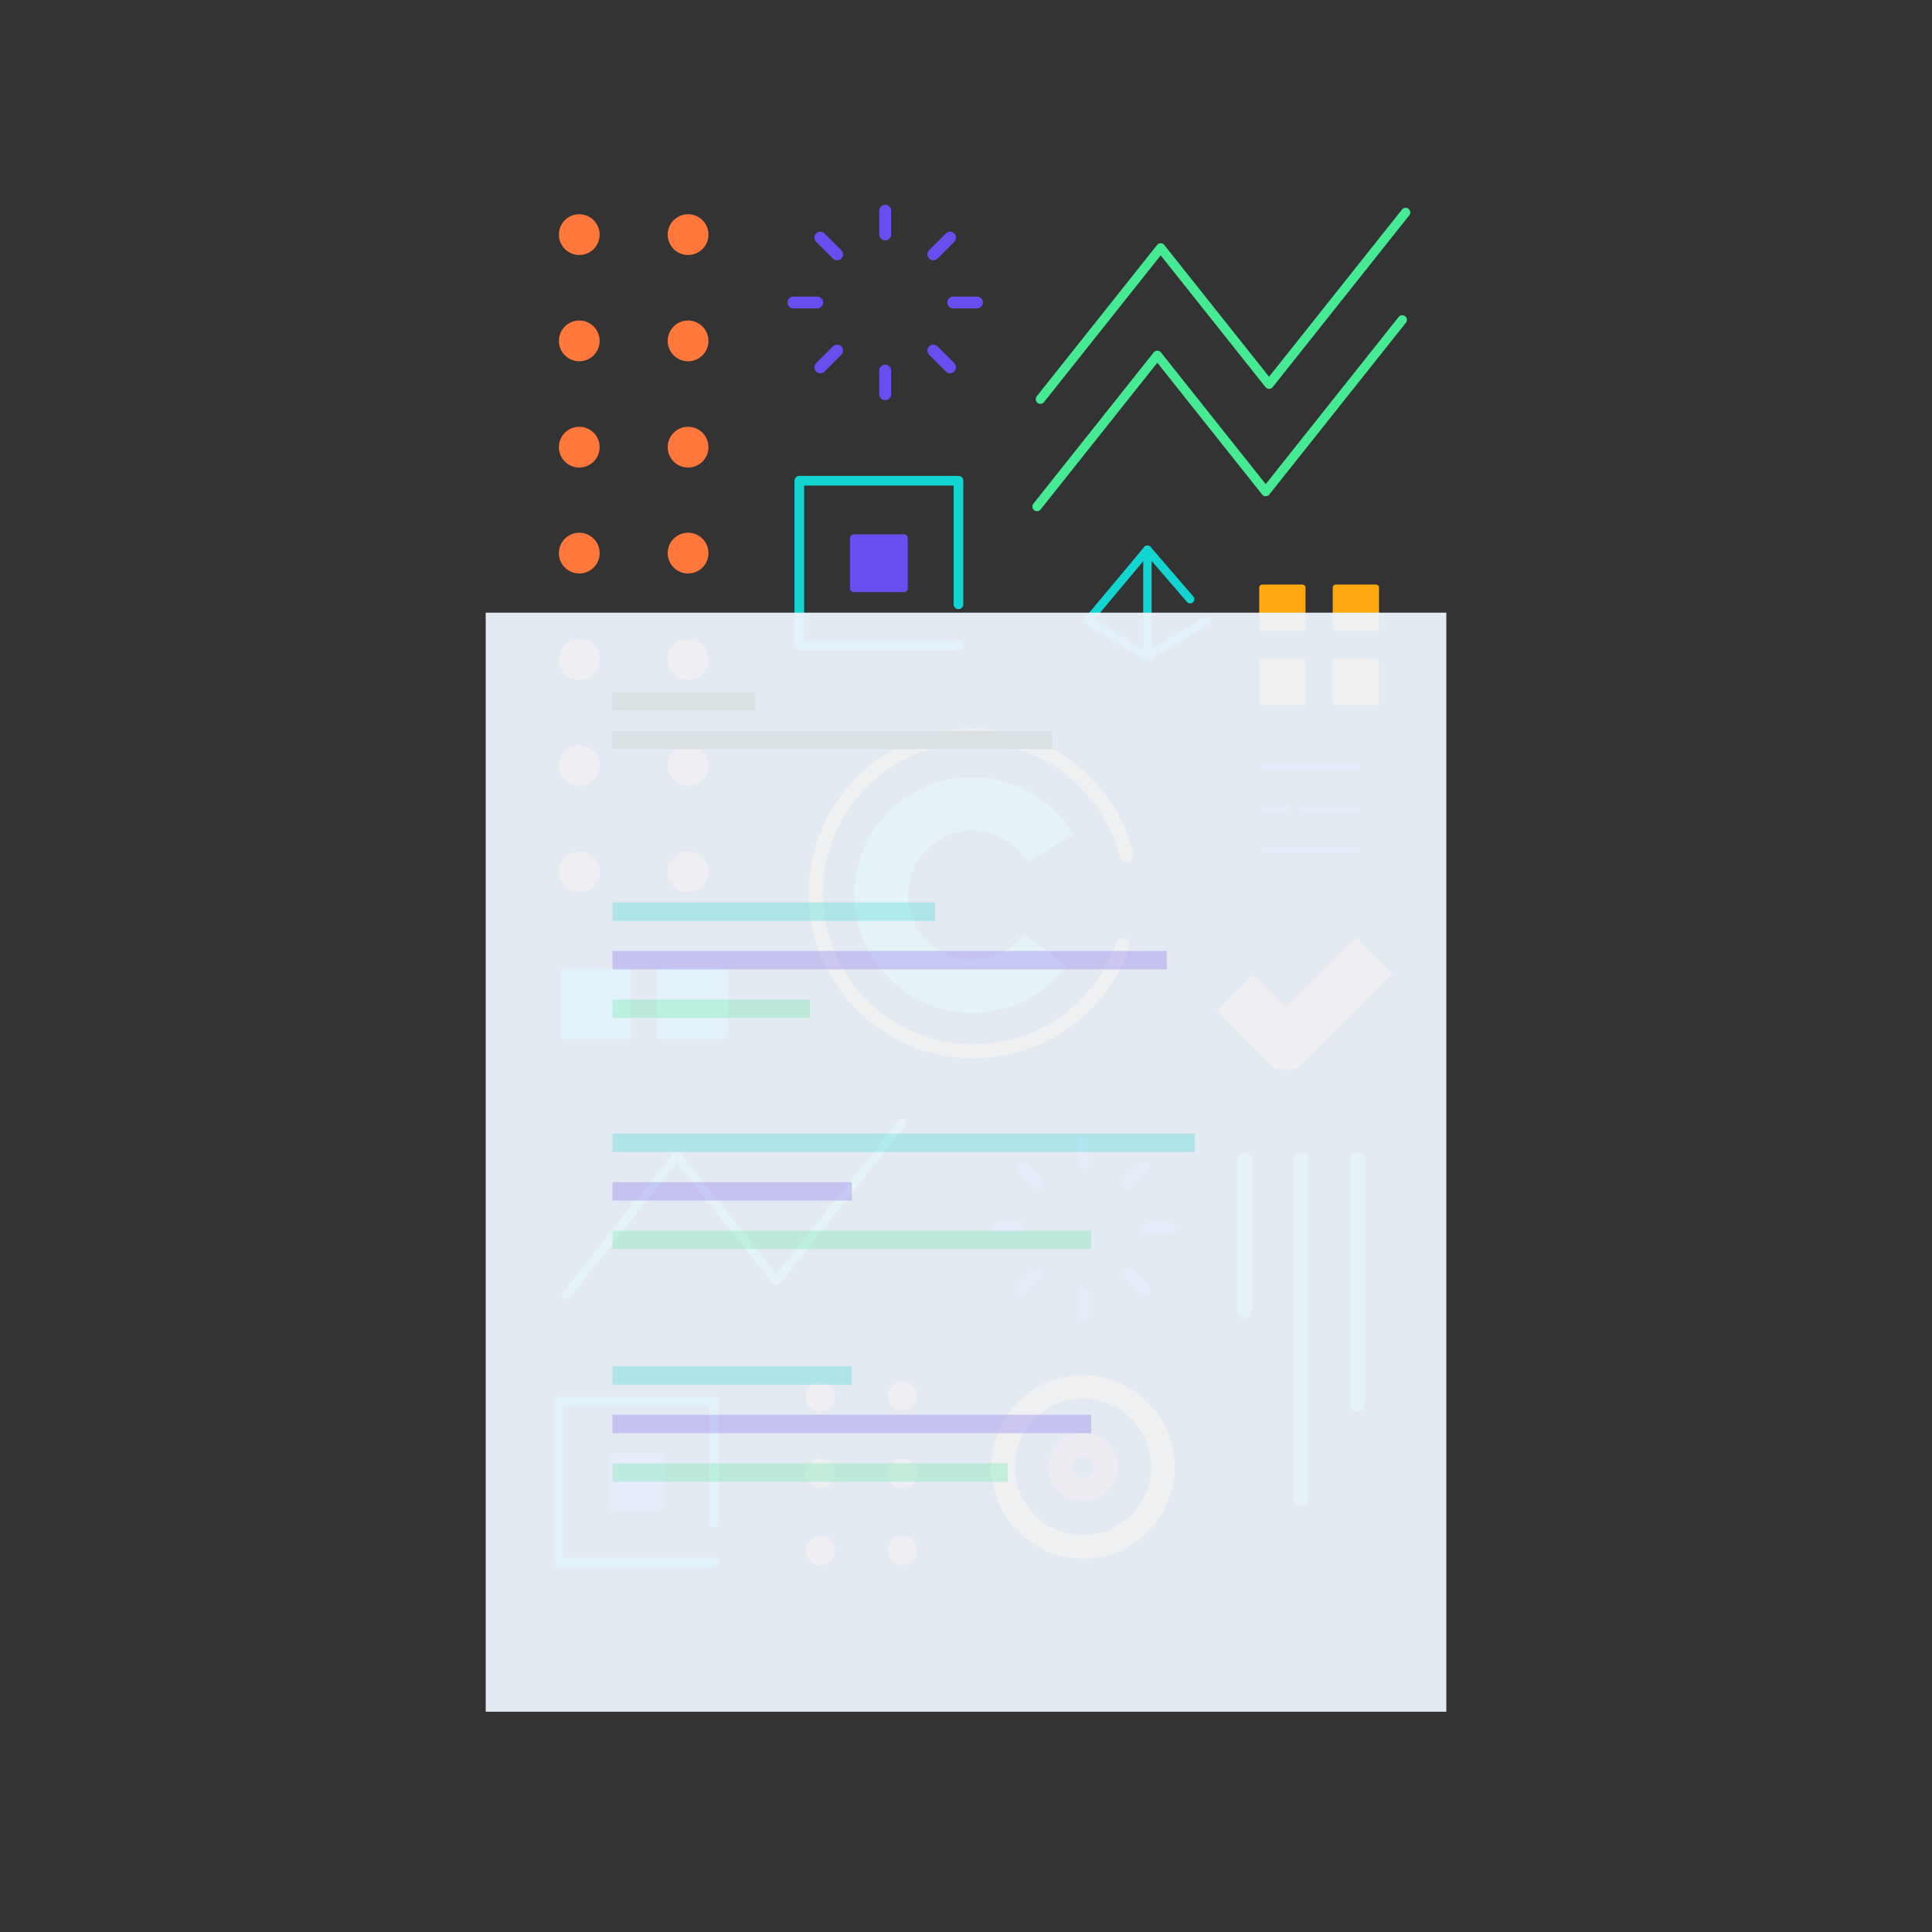<?xml version="1.0" encoding="UTF-8"?> <!-- Generator: Adobe Illustrator 23.0.6, SVG Export Plug-In . SVG Version: 6.00 Build 0) --> <svg xmlns="http://www.w3.org/2000/svg" xmlns:xlink="http://www.w3.org/1999/xlink" id="Layer_1" x="0px" y="0px" viewBox="0 0 800 800" style="enable-background:new 0 0 800 800;" xml:space="preserve"><rect x="0" y="0" width="800" height="800" fill="#333333" stroke="none"/> <style type="text/css"> .st0{fill:#FFA811;} .st1{fill:#FF773B;} .st2{fill:#12D5D1;} .st3{fill:#684DEF;} .st4{fill:#47EA94;} .st5{fill:#F93E3E;} .st6{opacity:0.95;fill:#EDF4FC;} .st7{fill:#D9E1E4;} .st8{fill:none;} .st9{opacity:0.34;fill:none;} .st10{opacity:0.25;fill:#12D5D1;} .st11{opacity:0.25;fill:#684DEF;} .st12{opacity:0.25;fill:#47EA94;} </style> <g> <g> <g> <path class="st0" d="M539.31,261.2h-16.64c-0.7,0-1.26-0.57-1.26-1.26v-16.64c0-0.7,0.57-1.26,1.26-1.26h16.64 c0.7,0,1.26,0.57,1.26,1.26v16.64C540.57,260.63,540.01,261.2,539.31,261.2z"></path> <path class="st0" d="M569.76,261.2h-16.64c-0.7,0-1.26-0.57-1.26-1.26v-16.64c0-0.7,0.57-1.26,1.26-1.26h16.64 c0.7,0,1.26,0.57,1.26,1.26v16.64C571.02,260.63,570.46,261.2,569.76,261.2z"></path> <path class="st0" d="M539.31,291.99h-16.64c-0.7,0-1.26-0.57-1.26-1.26v-16.64c0-0.7,0.57-1.26,1.26-1.26h16.64 c0.7,0,1.26,0.57,1.26,1.26v16.64C540.57,291.43,540.01,291.99,539.31,291.99z"></path> <path class="st0" d="M569.76,291.99h-16.64c-0.7,0-1.26-0.57-1.26-1.26v-16.64c0-0.7,0.57-1.26,1.26-1.26h16.64 c0.7,0,1.26,0.57,1.26,1.26v16.64C571.02,291.43,570.46,291.99,569.76,291.99z"></path> </g> <g> <g> <circle class="st1" cx="284.92" cy="229.03" r="8.44"></circle> <circle class="st1" cx="284.92" cy="273.03" r="8.44"></circle> <circle class="st1" cx="284.92" cy="317.03" r="8.44"></circle> <circle class="st1" cx="284.92" cy="361.03" r="8.44"></circle> </g> <g> <circle class="st1" cx="284.92" cy="97.15" r="8.44"></circle> <circle class="st1" cx="284.92" cy="141.16" r="8.44"></circle> <circle class="st1" cx="284.92" cy="185.16" r="8.44"></circle> </g> <g> <circle class="st1" cx="239.86" cy="229.03" r="8.44"></circle> <circle class="st1" cx="239.86" cy="273.03" r="8.44"></circle> <circle class="st1" cx="239.86" cy="317.03" r="8.44"></circle> <circle class="st1" cx="239.86" cy="361.03" r="8.44"></circle> </g> <g> <circle class="st1" cx="239.86" cy="97.15" r="8.44"></circle> <circle class="st1" cx="239.86" cy="141.16" r="8.44"></circle> <circle class="st1" cx="239.86" cy="185.16" r="8.44"></circle> </g> </g> <g> <path class="st2" d="M396.89,269.35h-65.91c-1.1,0-2-0.89-2-2v-68.29c0-1.1,0.89-2,2-2h65.91c1.1,0,2,0.89,2,2v51.18 c0,1.1-0.89,2-2,2c-1.1,0-2-0.89-2-2v-49.18h-61.92v64.3h63.91c1.1,0,2,0.89,2,2S398,269.35,396.89,269.35z"></path> <path class="st3" d="M374.33,245.18h-20.78c-0.87,0-1.58-0.71-1.58-1.58v-20.78c0-0.87,0.71-1.58,1.58-1.58h20.78 c0.87,0,1.58,0.71,1.58,1.58v20.78C375.91,244.47,375.2,245.18,374.33,245.18z"></path> </g> <g> <path class="st4" d="M430.79,167.22c-0.42,0-0.84-0.14-1.19-0.42c-0.83-0.66-0.97-1.87-0.31-2.7l49.82-62.65 c0.36-0.46,0.92-0.72,1.5-0.72c0.58,0,1.14,0.27,1.5,0.72l43.38,54.55l55.05-69.23c0.66-0.83,1.87-0.97,2.7-0.31 c0.83,0.66,0.97,1.87,0.31,2.7L527,160.29c-0.36,0.46-0.92,0.72-1.5,0.72s-1.14-0.27-1.5-0.72l-43.38-54.55l-48.32,60.76 C431.91,166.97,431.35,167.22,430.79,167.22z"></path> <path class="st4" d="M429.4,211.69c-0.42,0-0.84-0.14-1.19-0.42c-0.83-0.66-0.97-1.87-0.31-2.7l49.82-62.65 c0.36-0.46,0.92-0.72,1.5-0.72c0.58,0,1.14,0.27,1.5,0.72l43.38,54.55l55.05-69.23c0.66-0.83,1.87-0.97,2.7-0.31 c0.83,0.66,0.97,1.87,0.31,2.7l-56.56,71.12c-0.36,0.46-0.92,0.72-1.5,0.72s-1.14-0.27-1.5-0.72l-43.38-54.55l-48.32,60.76 C430.52,211.44,429.96,211.69,429.4,211.69z"></path> </g> <g> <g> <g> <path class="st3" d="M404.54,127.71h-9.82c-1.36,0-2.46-1.1-2.46-2.46s1.1-2.46,2.46-2.46h9.82c1.36,0,2.46,1.1,2.46,2.46 S405.9,127.71,404.54,127.71z"></path> <path class="st3" d="M338.37,127.71h-9.82c-1.36,0-2.46-1.1-2.46-2.46s1.1-2.46,2.46-2.46h9.82c1.36,0,2.46,1.1,2.46,2.46 S339.73,127.71,338.37,127.71z"></path> </g> <g> <path class="st3" d="M366.54,99.53c-1.36,0-2.46-1.1-2.46-2.46v-9.82c0-1.36,1.1-2.46,2.46-2.46s2.46,1.1,2.46,2.46v9.82 C369,98.43,367.9,99.53,366.54,99.53z"></path> <path class="st3" d="M366.54,165.7c-1.36,0-2.46-1.1-2.46-2.46v-9.82c0-1.36,1.1-2.46,2.46-2.46s2.46,1.1,2.46,2.46v9.82 C369,164.6,367.9,165.7,366.54,165.7z"></path> </g> </g> <g> <g> <path class="st3" d="M393.41,154.57c-0.63,0-1.26-0.24-1.74-0.72l-6.94-6.94c-0.96-0.96-0.96-2.52,0-3.48 c0.96-0.96,2.52-0.96,3.48,0l6.94,6.94c0.96,0.96,0.96,2.52,0,3.48C394.67,154.33,394.04,154.57,393.41,154.57z"></path> <path class="st3" d="M346.62,107.79c-0.63,0-1.26-0.24-1.74-0.72l-6.94-6.94c-0.96-0.96-0.96-2.52,0-3.48 c0.96-0.96,2.52-0.96,3.48,0l6.94,6.94c0.96,0.96,0.96,2.52,0,3.48C347.88,107.55,347.25,107.79,346.62,107.79z"></path> </g> <g> <path class="st3" d="M386.47,107.79c-0.63,0-1.26-0.24-1.74-0.72c-0.96-0.96-0.96-2.52,0-3.48l6.94-6.94 c0.96-0.96,2.52-0.96,3.48,0c0.96,0.96,0.96,2.52,0,3.48l-6.94,6.94C387.73,107.55,387.1,107.79,386.47,107.79z"></path> <path class="st3" d="M339.68,154.57c-0.63,0-1.26-0.24-1.74-0.72c-0.96-0.96-0.96-2.52,0-3.48l6.94-6.94 c0.96-0.96,2.52-0.96,3.48,0c0.96,0.96,0.96,2.52,0,3.48l-6.94,6.94C340.94,154.33,340.31,154.57,339.68,154.57z"></path> </g> </g> </g> <g> <circle class="st1" cx="339.67" cy="578.25" r="6.12"></circle> <circle class="st1" cx="339.67" cy="610.13" r="6.12"></circle> <circle class="st1" cx="339.67" cy="642" r="6.12"></circle> <circle class="st1" cx="373.67" cy="578.25" r="6.12"></circle> <circle class="st1" cx="373.67" cy="610.13" r="6.12"></circle> <circle class="st1" cx="373.67" cy="642" r="6.12"></circle> <path class="st4" d="M402.55,419.36c-11.17,0-21.92-3.8-30.7-10.95c-10.11-8.23-16.42-19.9-17.75-32.86 c-1.33-12.97,2.46-25.68,10.68-35.79c8.23-10.11,19.9-16.42,32.86-17.75c18.8-1.93,37.22,7.3,46.91,23.54l-18.97,11.33 c-5.31-8.89-15.38-13.93-25.68-12.89c-7.1,0.73-13.48,4.18-17.98,9.71c-4.5,5.53-6.58,12.49-5.85,19.58 c0.73,7.1,4.18,13.48,9.71,17.98c5.54,4.5,12.49,6.58,19.59,5.85c7.44-0.76,14.02-4.47,18.54-10.43l17.6,13.36 c-8.14,10.73-20.49,17.67-33.88,19.05C405.93,419.28,404.23,419.36,402.55,419.36z"></path> <path class="st0" d="M402.95,438.24c-15.62,0-30.65-5.32-42.93-15.31c-14.14-11.5-22.96-27.82-24.82-45.95 c-1.87-18.13,3.44-35.91,14.94-50.05c11.5-14.14,27.82-22.96,45.95-24.82c16.45-1.69,32.94,2.63,46.42,12.19 c13.35,9.46,22.87,23.38,26.79,39.18c0.39,1.57-0.57,3.15-2.13,3.54c-1.57,0.39-3.15-0.57-3.54-2.13 c-3.58-14.45-12.28-27.17-24.49-35.82c-12.33-8.73-27.4-12.69-42.44-11.14c-16.58,1.71-31.5,9.77-42.02,22.7 c-10.52,12.93-15.37,29.18-13.66,45.76c1.71,16.58,9.77,31.5,22.7,42.02c12.93,10.52,29.18,15.37,45.76,13.66 c12.05-1.24,23.38-5.9,32.77-13.48c9.15-7.38,16.01-17.14,19.84-28.22c0.53-1.52,2.19-2.33,3.72-1.81 c1.53,0.53,2.33,2.19,1.81,3.72c-4.19,12.12-11.69,22.79-21.69,30.86c-10.27,8.29-22.66,13.39-35.84,14.74 C407.68,438.12,405.31,438.24,402.95,438.24z"></path> <g> <path class="st3" d="M561.99,319.01H523.2c-0.68,0-1.23-0.55-1.23-1.23c0-0.68,0.55-1.23,1.23-1.23h38.79 c0.68,0,1.23,0.55,1.23,1.23C563.22,318.46,562.67,319.01,561.99,319.01z"></path> <path class="st3" d="M561.99,353.15H523.2c-0.68,0-1.23-0.55-1.23-1.23s0.55-1.23,1.23-1.23h38.79c0.68,0,1.23,0.55,1.23,1.23 S562.67,353.15,561.99,353.15z"></path> <path class="st3" d="M532.68,336.09h-9.49c-0.68,0-1.23-0.55-1.23-1.23s0.55-1.23,1.23-1.23h9.49c0.68,0,1.23,0.55,1.23,1.23 S533.36,336.09,532.68,336.09z"></path> <path class="st3" d="M561.99,336.09h-22.52c-0.68,0-1.23-0.55-1.23-1.23s0.55-1.23,1.23-1.23h22.52c0.68,0,1.23,0.55,1.23,1.23 S562.67,336.09,561.99,336.09z"></path> </g> <path class="st4" d="M234.54,537.87c-0.38,0-0.77-0.13-1.1-0.38c-0.76-0.61-0.89-1.71-0.28-2.47l45.75-57.52 c0.33-0.42,0.84-0.66,1.38-0.66c0.54,0,1.04,0.24,1.38,0.66l39.83,50.09l50.55-63.56c0.61-0.76,1.71-0.89,2.47-0.28 c0.76,0.61,0.89,1.71,0.28,2.47l-51.93,65.3c-0.33,0.42-0.84,0.66-1.38,0.66s-1.04-0.24-1.38-0.66l-39.83-50.09l-44.37,55.79 C235.57,537.64,235.06,537.87,234.54,537.87z"></path> <path class="st2" d="M259.39,430.26h-25.42c-1.07,0-1.93-0.86-1.93-1.93v-25.42c0-1.07,0.86-1.93,1.93-1.93h25.42 c1.07,0,1.93,0.86,1.93,1.93v25.42C261.32,429.4,260.46,430.26,259.39,430.26z"></path> <path class="st2" d="M299.21,430.26h-25.42c-1.07,0-1.93-0.86-1.93-1.93v-25.42c0-1.07,0.86-1.93,1.93-1.93h25.42 c1.07,0,1.93,0.86,1.93,1.93v25.42C301.14,429.4,300.27,430.26,299.21,430.26z"></path> <path class="st1" d="M532.48,443.06c-2.75,0-5.5-1.05-7.6-3.15l-21.05-21.05l15.2-15.2l13.45,13.45l28.94-28.94l15.2,15.2 l-36.54,36.54C537.98,442.01,535.23,443.06,532.48,443.06z"></path> <path class="st4" d="M538.7,623.66c-1.61,0-2.92-1.31-2.92-2.92v-140.7c0-1.61,1.31-2.92,2.92-2.92s2.92,1.31,2.92,2.92v140.7 C541.62,622.35,540.31,623.66,538.7,623.66z"></path> <path class="st4" d="M515.3,545.73c-1.61,0-2.92-1.31-2.92-2.92v-62.77c0-1.61,1.31-2.92,2.92-2.92c1.61,0,2.92,1.31,2.92,2.92 v62.77C518.22,544.42,516.91,545.73,515.3,545.73z"></path> <path class="st4" d="M562.1,584.7c-1.61,0-2.92-1.31-2.92-2.92V480.04c0-1.61,1.31-2.92,2.92-2.92c1.61,0,2.92,1.31,2.92,2.92 v101.74C565.02,583.39,563.72,584.7,562.1,584.7z"></path> <path class="st0" d="M448.42,579.18c15.57,0,28.24,12.67,28.24,28.24s-12.67,28.24-28.24,28.24s-28.24-12.67-28.24-28.24 S432.85,579.18,448.42,579.18 M448.42,569.44c-20.98,0-37.98,17-37.98,37.98s17,37.98,37.98,37.98s37.98-17,37.98-37.98 S469.4,569.44,448.42,569.44L448.42,569.44z"></path> <path class="st5" d="M448.42,602.92c2.48,0,4.5,2.02,4.5,4.5c0,2.48-2.02,4.5-4.5,4.5s-4.5-2.02-4.5-4.5 C443.92,604.94,445.94,602.92,448.42,602.92 M448.42,593.18c-7.87,0-14.25,6.38-14.25,14.25c0,7.87,6.38,14.25,14.25,14.25 s14.25-6.38,14.25-14.25C462.67,599.56,456.29,593.18,448.42,593.18L448.42,593.18z"></path> <g> <g> <g> <path class="st3" d="M484.37,510.98h-9.26c-1.28,0-2.32-1.04-2.32-2.32s1.04-2.32,2.32-2.32h9.26c1.28,0,2.32,1.04,2.32,2.32 S485.65,510.98,484.37,510.98z"></path> <path class="st3" d="M422.01,510.98h-9.26c-1.28,0-2.32-1.04-2.32-2.32s1.04-2.32,2.32-2.32h9.26c1.28,0,2.32,1.04,2.32,2.32 S423.29,510.98,422.01,510.98z"></path> </g> <g> <path class="st3" d="M448.56,484.43c-1.28,0-2.32-1.04-2.32-2.32v-9.25c0-1.28,1.04-2.32,2.32-2.32 c1.28,0,2.32,1.04,2.32,2.32v9.25C450.88,483.39,449.84,484.43,448.56,484.43z"></path> <path class="st3" d="M448.56,546.79c-1.28,0-2.32-1.04-2.32-2.32v-9.26c0-1.28,1.04-2.32,2.32-2.32 c1.28,0,2.32,1.04,2.32,2.32v9.26C450.88,545.75,449.84,546.79,448.56,546.79z"></path> </g> </g> <g> <g> <path class="st3" d="M473.88,536.3c-0.59,0-1.19-0.23-1.64-0.68l-6.54-6.54c-0.9-0.9-0.9-2.37,0-3.28 c0.91-0.91,2.37-0.91,3.28,0l6.54,6.54c0.9,0.9,0.9,2.37,0,3.28C475.07,536.07,474.48,536.3,473.88,536.3z"></path> <path class="st3" d="M429.79,492.21c-0.59,0-1.19-0.23-1.64-0.68l-6.54-6.54c-0.9-0.9-0.9-2.37,0-3.28 c0.91-0.91,2.37-0.91,3.28,0l6.54,6.54c0.9,0.9,0.9,2.37,0,3.28C430.98,491.98,430.38,492.21,429.79,492.21z"></path> </g> <g> <path class="st3" d="M467.34,492.21c-0.59,0-1.19-0.23-1.64-0.68c-0.9-0.9-0.9-2.37,0-3.28l6.54-6.54 c0.91-0.91,2.37-0.91,3.28,0c0.9,0.9,0.9,2.37,0,3.28l-6.54,6.54C468.52,491.98,467.93,492.21,467.34,492.21z"></path> <path class="st3" d="M423.25,536.3c-0.59,0-1.19-0.23-1.64-0.68c-0.9-0.9-0.9-2.37,0-3.28l6.54-6.54 c0.91-0.91,2.37-0.91,3.28,0c0.9,0.9,0.9,2.37,0,3.28l-6.54,6.54C424.43,536.07,423.84,536.3,423.25,536.3z"></path> </g> </g> </g> <path class="st2" d="M295.55,648.91h-64.33c-1.08,0-1.95-0.87-1.95-1.95v-66.66c0-1.08,0.87-1.95,1.95-1.95h64.33 c1.08,0,1.95,0.87,1.95,1.95v49.95c0,1.08-0.87,1.95-1.95,1.95s-1.95-0.87-1.95-1.95v-48.01h-60.44v62.76h62.38 c1.08,0,1.95,0.87,1.95,1.95S296.63,648.91,295.55,648.91z"></path> <path class="st3" d="M273.52,625.32h-20.28c-0.85,0-1.54-0.69-1.54-1.54V603.5c0-0.85,0.69-1.54,1.54-1.54h20.28 c0.85,0,1.54,0.69,1.54,1.54v20.28C275.06,624.63,274.38,625.32,273.52,625.32z"></path> </g> <g> <path class="st2" d="M475.12,273.62c-0.31,0-0.62-0.08-0.9-0.25l-24.49-14.86c-0.82-0.5-1.08-1.56-0.58-2.38 c0.5-0.82,1.56-1.08,2.38-0.58l23.59,14.31l23.59-14.31c0.82-0.5,1.88-0.24,2.38,0.58c0.5,0.82,0.24,1.88-0.58,2.38l-24.49,14.86 C475.74,273.54,475.43,273.62,475.12,273.62z"></path> <path class="st2" d="M450.63,258.6c-0.39,0-0.79-0.13-1.11-0.4c-0.73-0.61-0.83-1.71-0.22-2.44l24.49-29.26 c0.33-0.39,0.81-0.62,1.32-0.62c0,0,0.01,0,0.01,0c0.5,0,0.98,0.22,1.31,0.6l17.7,20.52c0.62,0.72,0.54,1.82-0.18,2.44 c-0.72,0.63-1.82,0.54-2.44-0.18l-16.37-18.98l-23.18,27.7C451.62,258.39,451.13,258.6,450.63,258.6z"></path> <path class="st2" d="M475.12,273.46c-0.96,0-1.73-0.78-1.73-1.73v-44.12c0-0.96,0.78-1.73,1.73-1.73c0.96,0,1.73,0.78,1.73,1.73 v44.12C476.85,272.68,476.08,273.46,475.12,273.46z"></path> </g> </g> <g> <g> <rect x="201.12" y="253.69" class="st6" width="397.77" height="455.09"></rect> <g> <rect x="253.53" y="302.65" class="st7" width="182.16" height="7.49"></rect> </g> <g> <rect x="253.53" y="286.68" class="st7" width="59.01" height="7.5"></rect> </g> <g> <g> <g> <g> <g> <path class="st8" d="M551.15,661H253.44V325.63h297.71V661z M253.79,325.99v334.65h297V325.99"></path> </g> <g> <rect x="253.61" y="612.79" class="st8" width="297.36" height="0.36"></rect> </g> <g> <rect x="253.61" y="564.93" class="st8" width="297.36" height="0.36"></rect> </g> <g> <rect x="253.61" y="517.07" class="st8" width="297.36" height="0.36"></rect> </g> <g> <rect x="253.61" y="469.21" class="st8" width="297.36" height="0.36"></rect> </g> <g> <rect x="253.61" y="421.35" class="st8" width="297.36" height="0.36"></rect> </g> <g> <rect x="253.61" y="373.49" class="st8" width="297.36" height="0.36"></rect> </g> <g> <polyline class="st8" points="451.67,325.81 452.03,325.81 452.03,660.82 451.67,660.82 "></polyline> </g> <g> <polyline class="st8" points="352.55,325.81 352.91,325.81 352.91,660.82 352.55,660.82 "></polyline> </g> </g> <polyline class="st9" points="253.61,373.67 253.61,421.53 550.97,421.53 550.97,373.67 "></polyline> </g> <g> <rect x="253.61" y="373.67" class="st10" width="133.62" height="7.64"></rect> <rect x="253.61" y="393.78" class="st11" width="229.54" height="7.64"></rect> <rect x="253.61" y="413.89" class="st12" width="81.81" height="7.64"></rect> <rect x="253.61" y="469.39" class="st10" width="241.21" height="7.64"></rect> <rect x="253.61" y="489.49" class="st11" width="99.12" height="7.64"></rect> <rect x="253.61" y="509.6" class="st12" width="198.24" height="7.64"></rect> <rect x="253.61" y="565.72" class="st10" width="99.12" height="7.64"></rect> <rect x="253.61" y="585.83" class="st11" width="198.24" height="7.64"></rect> <rect x="253.61" y="605.94" class="st12" width="163.62" height="7.64"></rect> </g> </g> </g> </g> </g> </g> </svg> 